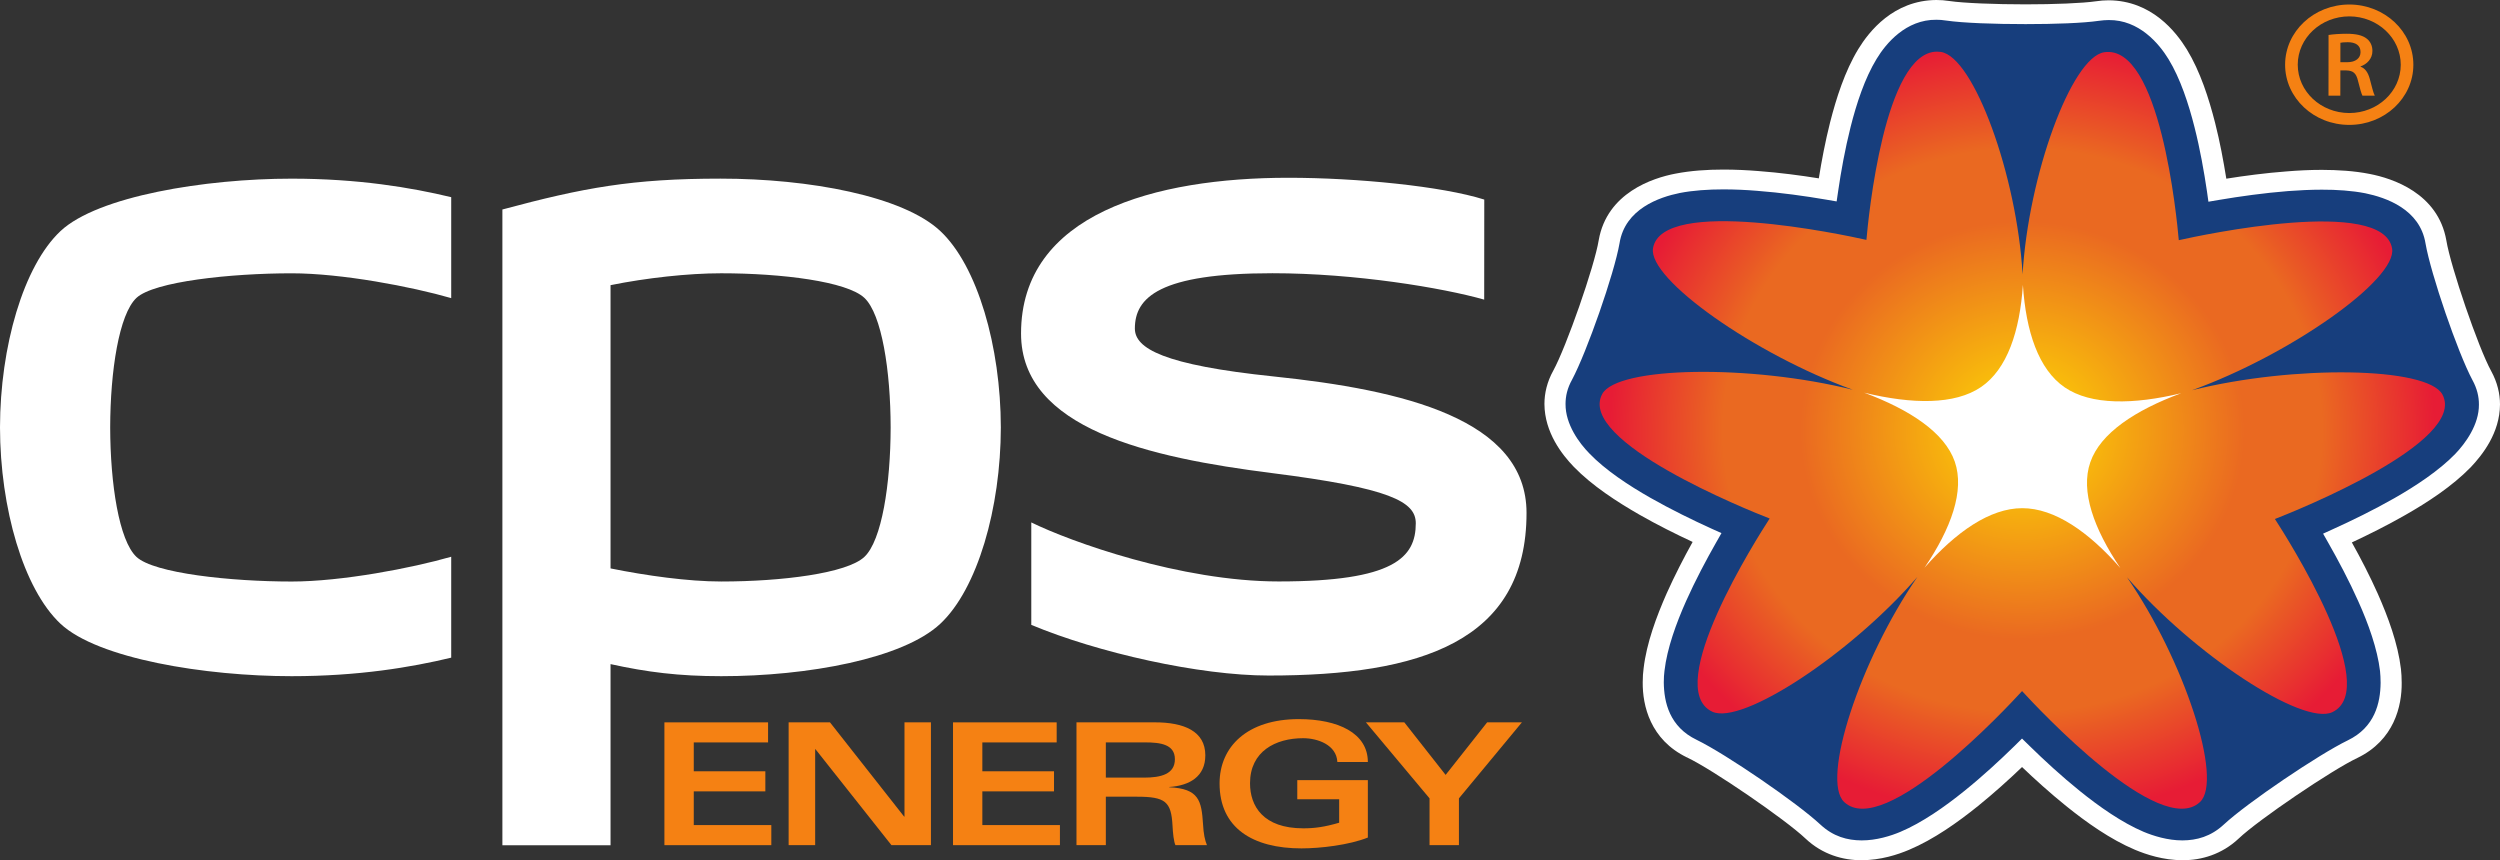 <svg width="93" height="32" viewBox="0 0 93 32" fill="none" xmlns="http://www.w3.org/2000/svg">
<rect x="0" y="0" width="93" height="32" fill="#333333" stroke="none"/>
<g id="CPS Logo dark bg">
<g id="g194">
<path id="path196" d="M28.572 27.618H25.808V28.692H28.471V29.439H25.808V30.693H28.693V31.44H24.716V26.872H28.572V27.618Z" fill="#F58113"/>
</g>
<g id="g198">
<path id="path200" d="M29.337 26.871H30.875L33.633 30.377H33.647V26.871H34.631V31.439H33.161L30.336 27.871H30.324V31.439H29.337V26.871Z" fill="#F58113"/>
</g>
<g id="g202">
<path id="path204" d="M39.308 27.618H36.543V28.692H39.209V29.439H36.543V30.693H39.429V31.44H35.452V26.872H39.308V27.618Z" fill="#F58113"/>
</g>
<g id="g214">
<path id="path216" d="M40.045 26.871H42.962C44.036 26.871 44.838 27.194 44.838 28.098C44.838 28.895 44.244 29.225 43.496 29.276V29.287C44.61 29.333 44.696 29.8 44.752 30.649C44.771 31.027 44.825 31.262 44.898 31.439H43.726C43.664 31.308 43.631 30.984 43.618 30.718C43.571 29.82 43.355 29.637 42.289 29.637H41.137V31.439H40.045V26.871ZM41.137 28.928H42.552C43.194 28.928 43.706 28.796 43.706 28.243C43.706 27.694 43.178 27.617 42.599 27.617H41.137V28.928Z" fill="#F58113"/>
</g>
<g id="g218">
<path id="path220" d="M49.75 28.346C49.718 27.707 49.016 27.461 48.476 27.461C47.453 27.461 46.501 27.948 46.501 29.138C46.501 29.984 46.986 30.814 48.484 30.814C48.907 30.814 49.278 30.763 49.817 30.605V29.733H48.259V29.022H50.884V31.157C50.188 31.434 49.123 31.56 48.414 31.56C46.602 31.56 45.368 30.802 45.368 29.144C45.368 27.776 46.399 26.751 48.315 26.751C49.785 26.751 50.884 27.277 50.884 28.346H49.75Z" fill="#F58113"/>
</g>
<g id="g222">
<path id="path224" d="M56.615 26.871L54.272 29.699V31.439H53.179V29.699L50.812 26.871H52.24L53.777 28.826L55.322 26.871H56.615Z" fill="#F58113"/>
</g>
<g id="g228">
<g id="g234">
<path id="path236" d="M62.941 27.852C61.483 27.153 61.443 25.677 61.531 24.907C61.634 24.02 61.992 23.053 62.363 22.216C62.714 21.429 63.131 20.647 63.502 19.998C62.795 19.677 61.97 19.276 61.194 18.833C60.37 18.362 59.472 17.775 58.835 17.116C58.28 16.543 57.386 15.326 58.133 13.953C58.647 13.005 59.686 10.042 59.861 8.99C60.118 7.471 61.604 6.978 62.411 6.82C63.341 6.64 64.432 6.658 65.394 6.731C66.299 6.8 67.22 6.931 67.992 7.063C68.099 6.334 68.251 5.47 68.461 4.64C68.684 3.76 69 2.78 69.473 2.007C69.882 1.335 70.838 0.161 72.458 0.401C73.581 0.567 76.902 0.579 78.021 0.412C79.643 0.171 80.597 1.345 81.011 2.019C81.481 2.791 81.797 3.77 82.02 4.652C82.231 5.482 82.382 6.343 82.488 7.074C83.26 6.943 84.181 6.813 85.087 6.743C86.05 6.669 87.14 6.651 88.068 6.831C88.877 6.991 90.361 7.481 90.618 9.002C90.796 10.055 91.811 13.023 92.325 13.972C93.07 15.345 92.178 16.56 91.622 17.135C90.985 17.793 90.093 18.38 89.266 18.851C88.492 19.294 87.662 19.697 86.957 20.017C87.327 20.665 87.745 21.448 88.094 22.235C88.467 23.071 88.822 24.039 88.926 24.923C89.015 25.695 88.976 27.171 87.517 27.87C86.503 28.353 83.81 30.178 83.008 30.931C81.846 32.019 80.339 31.598 79.585 31.28C78.722 30.915 77.849 30.297 77.117 29.705C76.425 29.148 75.763 28.537 75.222 28.006C74.681 28.537 74.02 29.148 73.326 29.705C72.595 30.297 71.724 30.915 70.859 31.28C70.105 31.598 68.596 32.019 67.438 30.931C66.636 30.176 63.953 28.335 62.941 27.852Z" fill="#173E7D"/>
</g>
<g id="g238">
<path id="path240" d="M81.188 32C80.469 31.998 79.839 31.786 79.425 31.613C78.5 31.223 77.607 30.586 76.86 29.984C76.272 29.509 75.708 29.002 75.22 28.534C74.732 29.002 74.169 29.509 73.582 29.984C72.834 30.586 71.942 31.223 71.017 31.613C70.599 31.79 69.969 31.998 69.251 32C68.57 32.003 67.799 31.795 67.161 31.191C66.424 30.49 63.696 28.618 62.763 28.18L62.941 27.852L63.118 27.523C64.207 28.052 66.846 29.862 67.713 30.669C68.2 31.123 68.723 31.26 69.251 31.263C69.802 31.265 70.342 31.094 70.696 30.944C71.502 30.605 72.354 30.005 73.071 29.426C73.751 28.88 74.403 28.275 74.938 27.752L75.219 27.474L75.504 27.752C76.038 28.275 76.692 28.88 77.371 29.426C78.088 30.005 78.942 30.605 79.744 30.944C80.099 31.092 80.637 31.265 81.188 31.263C81.715 31.26 82.241 31.123 82.73 30.669C83.6 29.862 86.25 28.069 87.336 27.542C88.346 27.055 88.551 26.147 88.559 25.402C88.559 25.238 88.549 25.089 88.537 24.962C88.44 24.14 88.1 23.194 87.731 22.375C87.389 21.606 86.976 20.831 86.61 20.189L86.419 19.852L86.785 19.685C87.484 19.369 88.302 18.97 89.062 18.537C89.871 18.077 90.738 17.501 91.331 16.89C91.708 16.497 92.223 15.802 92.216 15.046C92.216 14.76 92.151 14.461 91.975 14.139C91.426 13.112 90.427 10.193 90.23 9.06C90.023 7.779 88.757 7.348 87.987 7.189C87.491 7.093 86.935 7.054 86.371 7.056C85.948 7.056 85.523 7.078 85.117 7.108C84.23 7.178 83.32 7.306 82.558 7.435L82.153 7.504L82.1 7.124C81.993 6.401 81.844 5.549 81.637 4.736C81.42 3.872 81.107 2.917 80.67 2.202C80.315 1.62 79.572 0.735 78.445 0.746C78.332 0.746 78.211 0.756 78.08 0.774C77.49 0.86 76.438 0.897 75.353 0.897C74.191 0.897 73.027 0.856 72.392 0.764C72.266 0.743 72.148 0.735 72.033 0.735C70.903 0.724 70.16 1.612 69.811 2.189C69.371 2.907 69.059 3.861 68.842 4.725C68.637 5.538 68.483 6.392 68.379 7.112L68.323 7.493L67.92 7.424C67.159 7.294 66.248 7.165 65.358 7.098C64.956 7.065 64.532 7.045 64.11 7.045C63.546 7.045 62.985 7.083 62.489 7.179C61.725 7.334 60.451 7.77 60.247 9.047C60.051 10.181 59.028 13.096 58.481 14.123C58.303 14.442 58.238 14.739 58.238 15.029C58.232 15.786 58.747 16.483 59.125 16.868C59.714 17.483 60.587 18.059 61.398 18.52C62.157 18.951 62.971 19.349 63.672 19.667L64.039 19.832L63.845 20.172C63.48 20.814 63.068 21.586 62.724 22.357C62.358 23.178 62.014 24.121 61.919 24.953C61.903 25.071 61.893 25.22 61.893 25.383C61.9 26.129 62.107 27.039 63.118 27.523L62.941 27.852L62.761 28.179C61.384 27.518 61.101 26.239 61.109 25.383C61.109 25.19 61.121 25.015 61.142 24.866C61.252 23.918 61.624 22.927 62.001 22.072C62.3 21.404 62.642 20.742 62.966 20.16C62.34 19.869 61.65 19.525 60.99 19.148C60.149 18.666 59.225 18.067 58.543 17.363C58.111 16.913 57.459 16.093 57.453 15.029C57.453 14.633 57.549 14.206 57.782 13.787C58.262 12.912 59.318 9.9 59.473 8.931C59.782 7.172 61.482 6.62 62.329 6.459C62.9 6.348 63.509 6.308 64.11 6.308C64.559 6.308 65.004 6.33 65.423 6.364C66.196 6.422 66.971 6.524 67.66 6.635C67.763 5.986 67.901 5.261 68.079 4.554C68.308 3.658 68.627 2.65 69.129 1.825C69.526 1.176 70.433 0.011 72.033 0C72.187 0 72.35 0.011 72.519 0.038C73.048 0.116 74.219 0.162 75.353 0.162C76.411 0.162 77.466 0.12 77.958 0.049C78.125 0.023 78.285 0.011 78.445 0.011C80.044 0.021 80.949 1.187 81.349 1.836C81.852 2.661 82.171 3.667 82.401 4.567C82.581 5.273 82.714 5.996 82.819 6.647C83.507 6.537 84.283 6.435 85.053 6.377C85.472 6.342 85.92 6.319 86.371 6.319C86.969 6.321 87.577 6.357 88.149 6.47C88.995 6.633 90.695 7.182 91.004 8.944C91.163 9.917 92.193 12.936 92.673 13.805C92.904 14.227 93 14.651 93 15.046C92.995 16.108 92.341 16.928 91.911 17.382C91.228 18.084 90.312 18.684 89.468 19.164C88.808 19.541 88.115 19.887 87.489 20.179C87.814 20.76 88.158 21.423 88.456 22.092C88.834 22.946 89.203 23.938 89.315 24.884C89.332 25.035 89.343 25.211 89.343 25.402C89.351 26.256 89.068 27.534 87.692 28.197C86.755 28.638 84.016 30.493 83.282 31.191C82.646 31.791 81.882 32 81.206 32H81.188Z" fill="white"/>
</g>
</g>
<g id="g242">
<g id="g244">
<g id="g250">
<g id="g252">
<path id="path266" d="M69.431 8.924C68.563 8.729 61.819 7.289 61.492 9.235C61.298 10.381 65.269 13.178 68.925 14.5C65.138 13.553 60.163 13.623 59.603 14.657C58.65 16.413 65.006 18.968 65.831 19.289C65.366 20.005 61.819 25.578 63.692 26.473C64.794 26.998 68.855 24.318 71.326 21.463C69.194 24.555 67.729 29.015 68.603 29.835C70.087 31.228 74.642 26.342 75.221 25.708C75.803 26.342 80.356 31.228 81.84 29.835C82.714 29.017 81.253 24.562 79.124 21.474C81.594 24.33 85.664 27.017 86.766 26.491C88.635 25.596 85.091 20.022 84.627 19.307C85.452 18.985 91.806 16.43 90.857 14.674C90.296 13.643 85.329 13.57 81.543 14.517C85.202 13.194 89.182 10.392 88.986 9.244C88.66 7.299 81.917 8.741 81.051 8.935C80.977 8.099 80.353 1.635 78.28 1.943C77.058 2.123 75.453 6.534 75.24 10.205C75.031 6.533 73.424 2.114 72.2 1.932C72.152 1.925 72.104 1.921 72.058 1.921C70.1 1.922 69.502 8.107 69.431 8.924Z" fill="url(#paint0_radial_18445_18309)"/>
</g>
</g>
</g>
</g>
<g id="g276">
<path id="path278" d="M73.694 14.398C72.716 15.064 71.135 15.042 69.348 14.608C71.056 15.244 72.346 16.098 72.718 17.174C73.092 18.254 72.581 19.659 71.59 21.121C72.761 19.79 74.024 18.904 75.228 18.904C76.439 18.904 77.705 19.794 78.877 21.13C77.893 19.673 77.385 18.273 77.759 17.197C78.132 16.115 79.425 15.262 81.142 14.627C79.362 15.055 77.784 15.077 76.808 14.41C75.832 13.744 75.364 12.325 75.252 10.599C75.136 12.32 74.669 13.733 73.694 14.398Z" fill="white"/>
</g>
<path id="path192" d="M55.215 7.424C53.642 6.925 50.465 6.613 47.929 6.613C42.972 6.613 37.982 7.952 37.983 12.408C37.984 15.962 42.763 17.021 47.305 17.597C51.714 18.154 52.667 18.66 52.667 19.465C52.667 20.737 51.863 21.63 47.569 21.63C43.929 21.63 39.823 20.151 38.364 19.434V23.245C40.844 24.282 44.616 25.13 47.194 25.13C52.843 25.13 56.787 23.869 56.787 19.081C56.787 15.592 52.211 14.507 47.38 14.004C43.284 13.578 42.217 12.962 42.217 12.222C42.217 11.067 43.123 10.164 47.334 10.164C50.42 10.164 53.677 10.71 55.212 11.146L55.215 7.424Z" fill="white"/>
<g id="g280">
<path id="path282" d="M16.785 7.335C15.289 6.975 13.325 6.646 10.849 6.646C7.64 6.646 3.637 7.296 2.25 8.597C0.869 9.895 0.005 12.896 0 15.9C0.005 18.902 0.869 21.906 2.25 23.203C3.637 24.505 7.64 25.154 10.849 25.154C13.325 25.154 15.289 24.825 16.785 24.465V20.711C15.32 21.133 12.715 21.633 10.849 21.633C8.595 21.633 5.727 21.329 5.076 20.716C4.428 20.108 4.103 18.006 4.099 15.9C4.103 13.796 4.428 11.691 5.076 11.082C5.727 10.471 8.595 10.167 10.849 10.167C12.715 10.167 15.32 10.666 16.785 11.09V7.335Z" fill="white"/>
</g>
<g id="g284">
<path id="path286" d="M34.981 8.596C33.595 7.295 30.109 6.645 26.8 6.645C23.518 6.645 21.703 6.983 18.689 7.793V31.443H22.712V24.705C24.067 25.003 25.254 25.154 26.83 25.154C30.041 25.154 33.595 24.504 34.981 23.202C36.365 21.905 37.227 18.902 37.231 15.899C37.227 12.896 36.365 9.894 34.981 8.596ZM32.155 20.716C31.506 21.328 29.083 21.632 26.83 21.632C25.599 21.632 24.046 21.415 22.712 21.145V10.608C24.046 10.338 25.599 10.166 26.83 10.166C29.083 10.166 31.506 10.47 32.155 11.081C32.803 11.69 33.129 13.795 33.132 15.899C33.129 18.005 32.803 20.108 32.155 20.716Z" fill="white"/>
</g>
<g id="g288">
<path id="path290" d="M85.006 2.405C85.008 1.169 86.077 0.168 87.396 0.168C88.711 0.17 89.778 1.172 89.777 2.41C89.777 3.647 88.706 4.648 87.392 4.646C86.073 4.646 85.005 3.644 85.006 2.405ZM85.476 2.406C85.477 3.4 86.332 4.202 87.392 4.205C88.448 4.205 89.306 3.404 89.308 2.41C89.308 1.417 88.451 0.613 87.396 0.609C86.336 0.611 85.478 1.413 85.476 2.406Z" fill="#F58113"/>
</g>
<g id="g292">
<path id="path294" d="M86.622 1.301C86.786 1.275 87.037 1.256 87.293 1.256C87.644 1.256 87.883 1.31 88.045 1.439C88.178 1.544 88.255 1.704 88.254 1.896C88.254 2.193 88.04 2.393 87.812 2.47V2.481C87.986 2.541 88.091 2.701 88.152 2.922C88.227 3.206 88.291 3.471 88.342 3.559H87.883C87.847 3.49 87.791 3.306 87.721 3.02C87.653 2.721 87.538 2.627 87.284 2.62H87.062L87.06 3.558H86.62L86.622 1.301ZM87.062 2.314H87.324C87.626 2.314 87.812 2.165 87.812 1.938C87.813 1.686 87.627 1.57 87.336 1.57C87.196 1.57 87.105 1.581 87.063 1.591L87.062 2.314Z" fill="#F58113"/>
</g>
</g>
<defs>
<radialGradient id="paint0_radial_18445_18309" cx="0" cy="0" r="1" gradientUnits="userSpaceOnUse" gradientTransform="translate(75.234 16.005) scale(15.367 14.423)">
<stop stop-color="#FCD006"/>
<stop offset="0.055" stop-color="#FCD006"/>
<stop offset="0.539" stop-color="#EA6921"/>
<stop offset="0.727" stop-color="#EA6921"/>
<stop offset="1" stop-color="#E71C35"/>
</radialGradient>
</defs>
</svg>
